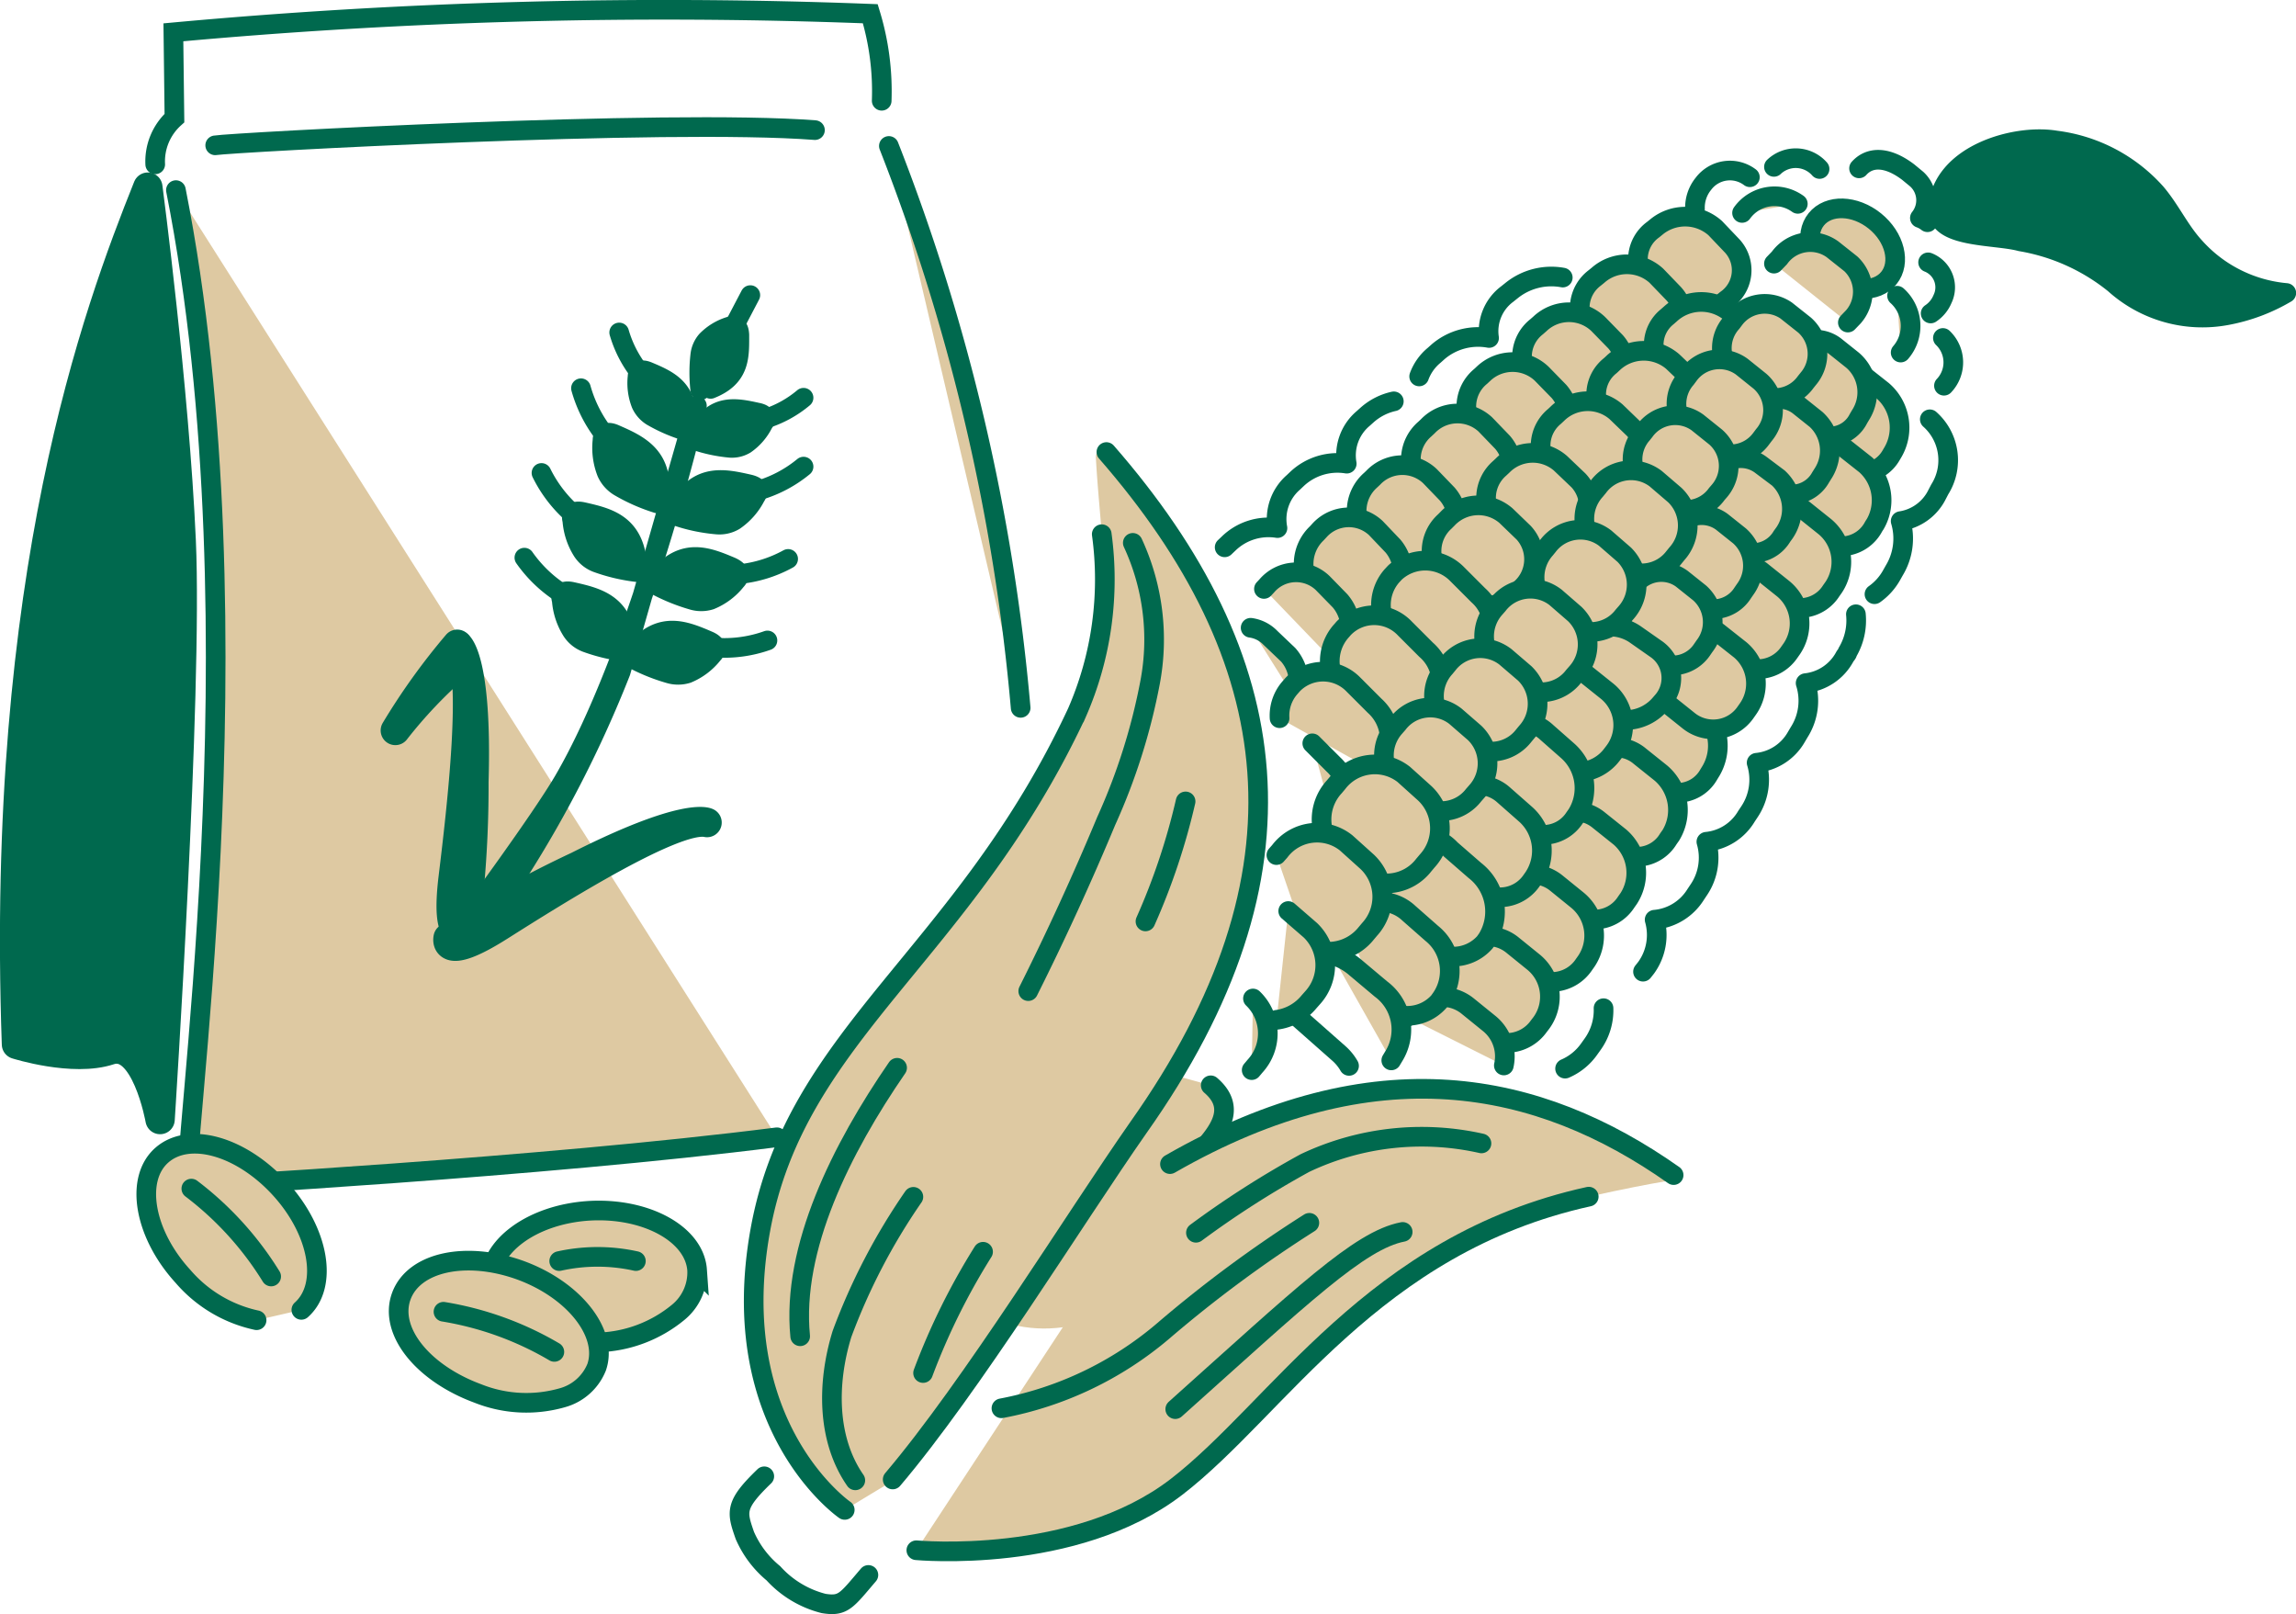 <svg xmlns="http://www.w3.org/2000/svg" viewBox="0 0 108.72 76.41"><defs><style>.cls-1,.cls-5,.cls-6{fill:none;}.cls-1,.cls-2,.cls-3,.cls-4,.cls-5,.cls-6,.cls-7,.cls-9{stroke:#00694e;stroke-linecap:round;}.cls-1,.cls-2,.cls-4{stroke-miterlimit:10;}.cls-1,.cls-2,.cls-4,.cls-5,.cls-7,.cls-9{stroke-width:0.93px;}.cls-2,.cls-7,.cls-8{fill:#dec9a2;}.cls-3,.cls-4,.cls-9{fill:#00694e;}.cls-3,.cls-5,.cls-6,.cls-7,.cls-9{stroke-linejoin:round;}.cls-3,.cls-6{stroke-width:1.39px;}</style></defs><g id="レイヤー_2" data-name="レイヤー 2"><g id="レイヤー_1-2" data-name="レイヤー 1"><path class="cls-1" d="M41.75,4.77A12.56,12.56,0,0,0,41.21.65a254.16,254.16,0,0,0-33,.88l.05,4.06a2.76,2.76,0,0,0-.91,2.19"/><path class="cls-2" d="M36.79,53.84C25.65,55.26,8.93,56.18,8.93,56.18,8.38,55.73,12.49,30,8.33,9"/><path class="cls-2" d="M42.09,6.91a95.74,95.74,0,0,1,6.24,26.6"/><path class="cls-3" d="M7,8.86C4.62,14.8,0,27.26.78,49.44c0,0,2.68.85,4.4.28S7.58,53,7.58,53s1.32-20.2,1-27.39S7,8.86,7,8.86Z"/><path class="cls-2" d="M10.19,6.88c.76-.13,21.39-1.26,28.4-.72"/><path class="cls-4" d="M30.2,27.09a8.47,8.47,0,0,1-1.93-.45,1.41,1.41,0,0,1-.69-.55,3.16,3.16,0,0,1-.48-1.46.47.47,0,0,1,0-.29c.1-.16.33-.14.51-.1,1.15.26,2.34.54,2.55,2.32"/><path class="cls-4" d="M29.7,30.87a8.34,8.34,0,0,1-1.93-.45,1.41,1.41,0,0,1-.69-.55,3.16,3.16,0,0,1-.48-1.46.41.41,0,0,1,0-.29c.09-.16.32-.14.5-.1,1.15.26,2.35.54,2.56,2.31"/><path class="cls-1" d="M27.14,24.34a6.25,6.25,0,0,1-1.5-1.95"/><path class="cls-4" d="M31.12,23.83a8.6,8.6,0,0,1-1.81-.8,1.5,1.5,0,0,1-.58-.66,3.2,3.2,0,0,1-.2-1.53.42.42,0,0,1,.09-.27c.12-.14.35-.08.52,0,1.08.47,2.21,1,2.09,2.74"/><path class="cls-1" d="M28.62,20.57a6.29,6.29,0,0,1-1.11-2.19"/><path class="cls-4" d="M32.4,20.38a7.59,7.59,0,0,1-1.54-.68,1.33,1.33,0,0,1-.5-.57,2.72,2.72,0,0,1-.17-1.3.38.38,0,0,1,.08-.23c.11-.12.3-.06.44,0,.93.39,1.88.82,1.78,2.33"/><path class="cls-4" d="M33.16,18.48a7.27,7.27,0,0,1,0-1.68,1.26,1.26,0,0,1,.3-.68,2.59,2.59,0,0,1,1.11-.67.37.37,0,0,1,.25,0c.15.05.18.24.19.4,0,1,.06,2-1.36,2.56"/><path class="cls-1" d="M30.27,17.6a5.53,5.53,0,0,1-.95-1.86"/><path class="cls-1" d="M26.64,28.12a6.32,6.32,0,0,1-1.81-1.72"/><path class="cls-4" d="M30.94,27.64a8.84,8.84,0,0,0,1.83.76,1.45,1.45,0,0,0,.87,0,3,3,0,0,0,1.22-.92.46.46,0,0,0,.13-.26c0-.18-.19-.3-.36-.38-1.09-.46-2.22-.93-3.39.4"/><path class="cls-4" d="M29.84,31.12a8.84,8.84,0,0,0,1.83.76,1.48,1.48,0,0,0,.88,0,3,3,0,0,0,1.21-.92.43.43,0,0,0,.13-.26c0-.18-.19-.3-.36-.37-1.09-.47-2.22-.93-3.39.39"/><path class="cls-1" d="M35,27.18a6.07,6.07,0,0,0,2.32-.72"/><path class="cls-4" d="M32,24.42a8.11,8.11,0,0,0,1.93.41,1.38,1.38,0,0,0,.85-.19,3.11,3.11,0,0,0,1-1.14.47.47,0,0,0,.09-.28c0-.18-.25-.26-.43-.3-1.15-.26-2.35-.51-3.25,1"/><path class="cls-1" d="M35.91,23.22a6,6,0,0,0,2.14-1.13"/><path class="cls-4" d="M32.92,20.85a7.16,7.16,0,0,0,1.64.35,1.23,1.23,0,0,0,.73-.17,2.64,2.64,0,0,0,.86-1,.32.32,0,0,0,.07-.24c0-.16-.2-.23-.36-.26-1-.22-2-.43-2.76.86"/><path class="cls-1" d="M36.22,19.83a5.27,5.27,0,0,0,1.83-1"/><path class="cls-1" d="M33.89,30.66a6.07,6.07,0,0,0,2.45-.34"/><line class="cls-1" x1="34.77" y1="15.42" x2="35.53" y2="13.97"/><path class="cls-5" d="M33,19.21c-.06.42-2.78,11.7-6.31,17.75-1.12,1.91-4.44,6.4-4.44,6.4s-.73.39.51.59a55.67,55.67,0,0,0,6.63-12.14Z"/><path class="cls-3" d="M22,44s-.93.76-.54-2.45,1.17-9.82.24-11c0,0,.91.7.74,6.45A52.39,52.39,0,0,1,22,44Z"/><path class="cls-3" d="M21.22,44.4s-.3,1.18,2.42-.54,8.33-5.25,9.84-4.92c0,0-1-.53-6.12,2.06A51.17,51.17,0,0,0,21.22,44.4Z"/><path class="cls-6" d="M21.65,30.5a30.71,30.71,0,0,0-2.93,4.08,22,22,0,0,1,2.9-3.06"/><path class="cls-2" d="M27.89,57.32c2.7-.16,5,1.1,5.12,2.81a2.44,2.44,0,0,1-.9,2,6.24,6.24,0,0,1-3.76,1.42c-2.7.16-5-1.1-5.12-2.81S25.19,57.49,27.89,57.32Z"/><path class="cls-2" d="M26.48,59.7a8.39,8.39,0,0,1,3.63,0"/><path class="cls-2" d="M24.63,60.13c2.56.93,4.18,3,3.62,4.6a2.45,2.45,0,0,1-1.62,1.44,6.19,6.19,0,0,1-4-.2C20,65,18.41,63,19,61.37S22.07,59.21,24.63,60.13Z"/><path class="cls-2" d="M21,62.1A15.17,15.17,0,0,1,26.25,64"/><path class="cls-2" d="M12.15,62.5a6.36,6.36,0,0,1-3.49-2.08c-1.83-2-2.29-4.59-1-5.73s3.77-.43,5.61,1.59,2.29,4.58,1,5.73"/><path class="cls-2" d="M9.06,56.27a15.3,15.3,0,0,1,3.78,4.16"/><path class="cls-1" d="M36.19,69.89c-1.41,1.36-1.31,1.68-.92,2.8a4.8,4.8,0,0,0,1.35,1.79A4.8,4.8,0,0,0,39,75.91c.93.15,1.07-.12,2.12-1.35"/><path class="cls-5" d="M66,19a2.81,2.81,0,0,0-1.27.65l-.19.17a2.28,2.28,0,0,0-.77,2.13,2.79,2.79,0,0,0-2.34.71l-.19.18A2.3,2.3,0,0,0,60.49,25a2.71,2.71,0,0,0-2.31.73l-.19.18"/><path class="cls-5" d="M74,13.14a3,3,0,0,0-2.43.62l-.2.16A2.19,2.19,0,0,0,70.51,16a2.91,2.91,0,0,0-2.41.65l-.19.17a2.34,2.34,0,0,0-.71,1"/><path class="cls-5" d="M75.93,47.73a2.75,2.75,0,0,1-.52,1.71l-.15.21a2.7,2.7,0,0,1-1.15.94"/><path class="cls-5" d="M87.88,29.08a2.94,2.94,0,0,1-.4,1.8c0,.07-.09.14-.13.22a2.39,2.39,0,0,1-1.85,1.24,2.77,2.77,0,0,1-.31,2.33l-.13.22a2.43,2.43,0,0,1-1.88,1.22,2.73,2.73,0,0,1-.34,2.32l-.14.21a2.47,2.47,0,0,1-1.9,1.21,2.71,2.71,0,0,1-.37,2.29l-.14.21a2.54,2.54,0,0,1-1.94,1.19,2.65,2.65,0,0,1-.4,2.27L77.8,46"/><path class="cls-5" d="M91.38,19.85a2.59,2.59,0,0,1,.47,3.32l-.12.23A2.31,2.31,0,0,1,90,24.67,2.91,2.91,0,0,1,89.7,27l-.13.23a2.73,2.73,0,0,1-.81.9"/><path class="cls-7" d="M81.22,10.8l.81.85a1.7,1.7,0,0,1-.29,2.54l-.16.13a2.1,2.1,0,0,1-2.8-.05L78,13.43a1.73,1.73,0,0,1,.28-2.56l.16-.13A2.14,2.14,0,0,1,81.22,10.8Z"/><path class="cls-7" d="M78.43,13.05l.81.84A1.73,1.73,0,0,1,79,16.46l-.16.14a2.06,2.06,0,0,1-2.77,0l-.82-.85a1.77,1.77,0,0,1,.26-2.59l.16-.13A2.07,2.07,0,0,1,78.43,13.05Z"/><path class="cls-7" d="M75.68,15.34l.82.84a1.8,1.8,0,0,1-.25,2.61l-.16.14a2,2,0,0,1-2.75,0l-.81-.84a1.8,1.8,0,0,1,.23-2.62l.16-.14A2,2,0,0,1,75.68,15.34Z"/><path class="cls-7" d="M73,17.69l.82.84a1.84,1.84,0,0,1-.23,2.64l-.15.14a2,2,0,0,1-2.73,0l-.81-.84a1.84,1.84,0,0,1,.21-2.65l.15-.14A2,2,0,0,1,73,17.69Z"/><path class="cls-7" d="M70.33,20.09l.81.84a1.88,1.88,0,0,1-.2,2.67l-.15.14a1.93,1.93,0,0,1-2.7.07L67.28,23a1.89,1.89,0,0,1,.18-2.68l.15-.14A1.94,1.94,0,0,1,70.33,20.09Z"/><path class="cls-7" d="M67.71,22.54l.82.85a1.93,1.93,0,0,1-.17,2.69l-.15.14a1.89,1.89,0,0,1-2.68.1l-.81-.85a1.94,1.94,0,0,1,.15-2.71l.15-.14A1.9,1.9,0,0,1,67.71,22.54Z"/><path class="cls-7" d="M65.15,25l.81.85a2,2,0,0,1-.14,2.72l-.15.15a1.85,1.85,0,0,1-2.65.12L62.21,28a2,2,0,0,1,.13-2.74l.14-.15A1.87,1.87,0,0,1,65.15,25Z"/><path class="cls-7" d="M59.85,27.88l.14-.15a1.82,1.82,0,0,1,2.64-.13l.82.84a2,2,0,0,1-.12,2.75l-.15.15"/><path class="cls-7" d="M59.22,29.72a1.61,1.61,0,0,1,.94.48L61,31a2,2,0,0,1,.34,2.1"/><path class="cls-7" d="M57.74,32.85l.81.85a2.1,2.1,0,0,1-.06,2.8l-.14.15a1.71,1.71,0,0,1-2.56.21L55,36A2.12,2.12,0,0,1,55,33.2l.14-.16A1.73,1.73,0,0,1,57.74,32.85Z"/><path class="cls-7" d="M55.37,35.55l.81.84a2.16,2.16,0,0,1,0,2.83l-.14.16a1.68,1.68,0,0,1-2.53.23l-.82-.84a2.2,2.2,0,0,1,0-2.85l.13-.16A1.71,1.71,0,0,1,55.37,35.55Z"/><path class="cls-7" d="M53.05,38.3l.81.84a2.21,2.21,0,0,1,0,2.85l-.14.16a1.63,1.63,0,0,1-2.5.26l-.82-.85a2.23,2.23,0,0,1,0-2.86l.13-.17A1.66,1.66,0,0,1,53.05,38.3Z"/><path class="cls-5" d="M82.86,8.39a1.57,1.57,0,0,0-2.2.31l0,0a1.79,1.79,0,0,0-.4,1.19"/><path class="cls-7" d="M81.92,14.78l.85.82a1.68,1.68,0,0,1-.22,2.54l-.15.14a2.13,2.13,0,0,1-2.81,0l-.84-.81A1.7,1.7,0,0,1,78.94,15l.16-.14A2.16,2.16,0,0,1,81.92,14.78Z"/><path class="cls-7" d="M79.2,17.11l.85.81a1.74,1.74,0,0,1-.19,2.58l-.16.14a2.07,2.07,0,0,1-2.78.07l-.84-.81a1.74,1.74,0,0,1,.17-2.59l.15-.14A2.11,2.11,0,0,1,79.2,17.11Z"/><path class="cls-7" d="M76.52,19.49l.85.82a1.77,1.77,0,0,1-.17,2.6l-.15.14a2,2,0,0,1-2.76.11l-.84-.82a1.79,1.79,0,0,1,.15-2.62l.15-.14A2.05,2.05,0,0,1,76.52,19.49Z"/><path class="cls-7" d="M73.89,21.93l.85.81a1.82,1.82,0,0,1-.14,2.63l-.15.15a2,2,0,0,1-2.73.13l-.85-.81A1.85,1.85,0,0,1,71,22.18l.15-.14A2,2,0,0,1,73.89,21.93Z"/><path class="cls-7" d="M71.31,24.41l.84.81A1.86,1.86,0,0,1,72,27.88l-.15.15a1.93,1.93,0,0,1-2.7.16l-.85-.81a1.88,1.88,0,0,1,.1-2.68l.15-.15A2,2,0,0,1,71.31,24.41Z"/><path class="cls-7" d="M69,27.18l1,1a2.06,2.06,0,0,1,.16,2.92l-.14.15a2.06,2.06,0,0,1-2.93-.05l-1-1a2.09,2.09,0,0,1-.18-2.94l.14-.15A2.11,2.11,0,0,1,69,27.18Z"/><path class="cls-7" d="M66.53,29.76l1,1a2.11,2.11,0,0,1,.19,3l-.14.15a2,2,0,0,1-2.89,0l-1-1a2.15,2.15,0,0,1-.21-3l.14-.16A2,2,0,0,1,66.53,29.76Z"/><path class="cls-7" d="M60.59,34a2,2,0,0,1,.48-1.43l.14-.16a2,2,0,0,1,2.88,0l1,1a2.18,2.18,0,0,1,.23,3l-.14.15"/><path class="cls-7" d="M62.14,35.19l1,1a2.25,2.25,0,0,1,.26,3l-.14.15"/><path class="cls-7" d="M56.82,40.33l.84.81A2.15,2.15,0,0,1,57.72,44l-.13.17a1.69,1.69,0,0,1-2.54.31l-.84-.81a2.17,2.17,0,0,1-.07-2.84l.13-.16A1.7,1.7,0,0,1,56.82,40.33Z"/><path class="cls-7" d="M54.58,43.15l.85.81a2.19,2.19,0,0,1,.08,2.84l-.12.17a1.66,1.66,0,0,1-2.51.34L52,46.49a2.21,2.21,0,0,1-.11-2.85l.13-.17A1.67,1.67,0,0,1,54.58,43.15Z"/><path class="cls-7" d="M52.4,46l.84.81a2.25,2.25,0,0,1,.12,2.87l-.12.16a1.63,1.63,0,0,1-2.48.37l-.84-.82a2.27,2.27,0,0,1-.14-2.88l.13-.16A1.62,1.62,0,0,1,52.4,46Z"/><path class="cls-7" d="M80.53,33.53l-1-.8a1.67,1.67,0,0,0-2.56.46,1.74,1.74,0,0,0-.11.18,2.31,2.31,0,0,0,.47,2.94l1,.81a1.69,1.69,0,0,0,2.58-.45l.11-.18A2.34,2.34,0,0,0,80.53,33.53Z"/><path class="cls-7" d="M78.65,36.6l-1-.8a1.72,1.72,0,0,0-2.6.44l-.11.17a2.26,2.26,0,0,0,.43,2.92l1,.81A1.74,1.74,0,0,0,79,39.71l.12-.17A2.3,2.3,0,0,0,78.65,36.6Z"/><path class="cls-7" d="M76.71,39.63l-1-.8a1.78,1.78,0,0,0-2.64.41l-.12.18a2.21,2.21,0,0,0,.4,2.89l1,.81A1.79,1.79,0,0,0,77,42.71l.12-.17A2.24,2.24,0,0,0,76.71,39.63Z"/><path class="cls-7" d="M74.7,42.62l-1-.81a1.82,1.82,0,0,0-2.67.4l-.12.17a2.14,2.14,0,0,0,.37,2.87l1,.8A1.84,1.84,0,0,0,75,45.67l.12-.17A2.17,2.17,0,0,0,74.7,42.62Z"/><path class="cls-7" d="M72.63,45.56l-1-.81a1.85,1.85,0,0,0-2.7.37l-.12.17a2.1,2.1,0,0,0,.33,2.85l1,.8a1.87,1.87,0,0,0,2.72-.35l.13-.17A2.11,2.11,0,0,0,72.63,45.56Z"/><path class="cls-7" d="M89.14,18.49l-1-.79a1.66,1.66,0,0,0-2.53.45l-.11.18a2.29,2.29,0,0,0,.46,2.9L87,22a1.68,1.68,0,0,0,2.55-.45l.1-.17A2.31,2.31,0,0,0,89.14,18.49Z"/><path class="cls-7" d="M88.34,22l-1-.79a1.69,1.69,0,0,0-2.56.44s-.07.11-.11.17a2.22,2.22,0,0,0,.43,2.87l1,.8A1.74,1.74,0,0,0,88.68,25a1.74,1.74,0,0,1,.11-.18A2.25,2.25,0,0,0,88.34,22Z"/><path class="cls-7" d="M86.42,24.94l-1-.8a1.76,1.76,0,0,0-2.6.42l-.11.17a2.17,2.17,0,0,0,.39,2.85l1,.79a1.75,1.75,0,0,0,2.61-.4l.12-.17A2.17,2.17,0,0,0,86.42,24.94Z"/><path class="cls-7" d="M84.45,27.88l-1-.8a1.79,1.79,0,0,0-2.63.39l-.12.17a2.13,2.13,0,0,0,.37,2.83l1,.79a1.81,1.81,0,0,0,2.65-.37l.12-.17A2.13,2.13,0,0,0,84.45,27.88Z"/><path class="cls-7" d="M82.41,30.77l-1-.79a1.84,1.84,0,0,0-2.67.37l-.12.16a2.06,2.06,0,0,0,.33,2.8l1,.8a1.86,1.86,0,0,0,2.68-.35l.12-.17A2.09,2.09,0,0,0,82.41,30.77Z"/><path class="cls-7" d="M71.21,50.44a2,2,0,0,0-.71-2l-1-.81a1.91,1.91,0,0,0-2.74.34l-.13.17"/><path class="cls-7" d="M66.07,54.11l-1-.8a2,2,0,0,0-2.81.29l-.13.16a1.94,1.94,0,0,0,.24,2.77l1,.8a2,2,0,0,0,2.82-.28s.09-.1.13-.16A2,2,0,0,0,66.07,54.11Z"/><path class="cls-7" d="M63.77,56.87l-1-.81a2.06,2.06,0,0,0-2.83.27l-.14.16A1.89,1.89,0,0,0,60,59.23l1,.8a2.08,2.08,0,0,0,2.85-.25l.14-.16A1.91,1.91,0,0,0,63.77,56.87Z"/><path class="cls-7" d="M87.72,17.05l-.84-.67a1.51,1.51,0,0,0-2.25.53c0,.06-.07.11-.1.16a2,2,0,0,0,.32,2.59l.84.67A1.52,1.52,0,0,0,88,19.82l.1-.17A2,2,0,0,0,87.72,17.05Z"/><path class="cls-7" d="M86,19.86l-.84-.67a1.54,1.54,0,0,0-2.28.51l-.1.16a2,2,0,0,0,.29,2.57l.84.67a1.56,1.56,0,0,0,2.3-.5l.1-.16A2,2,0,0,0,86,19.86Z"/><path class="cls-7" d="M84.21,22.63,83.37,22a1.58,1.58,0,0,0-2.31.49l-.11.16a1.93,1.93,0,0,0,.27,2.55l.83.67a1.6,1.6,0,0,0,2.33-.48l.11-.15A2,2,0,0,0,84.21,22.63Z"/><path class="cls-7" d="M82.37,25.37l-.84-.67a1.62,1.62,0,0,0-2.34.47l-.11.16a1.88,1.88,0,0,0,.24,2.53l.84.66a1.64,1.64,0,0,0,2.36-.45l.11-.16A1.89,1.89,0,0,0,82.37,25.37Z"/><path class="cls-7" d="M80.48,28.07l-.84-.67a1.64,1.64,0,0,0-2.36.45l-.12.15a1.85,1.85,0,0,0,.21,2.51l.84.67a1.68,1.68,0,0,0,2.39-.43l.11-.16A1.85,1.85,0,0,0,80.48,28.07Z"/><path class="cls-7" d="M78.4,30.71l-1-.7a2.15,2.15,0,0,0-2.78.37l-.13.15a1.64,1.64,0,0,0,.28,2.5l1,.7a2.17,2.17,0,0,0,2.8-.35l.13-.15A1.67,1.67,0,0,0,78.4,30.71Z"/><path class="cls-7" d="M76.06,32.69l-1-.8a2,2,0,0,0-2.87.41l-.13.17a2,2,0,0,0,.36,2.86l1,.8a2.07,2.07,0,0,0,2.89-.38l.13-.17A2.07,2.07,0,0,0,76.06,32.69Z"/><path class="cls-7" d="M74.24,35.55l-1-.88a1.75,1.75,0,0,0-2.66.31l-.11.17a2.33,2.33,0,0,0,.4,3l1,.88a1.75,1.75,0,0,0,2.68-.3l.12-.17A2.36,2.36,0,0,0,74.24,35.55Z"/><path class="cls-7" d="M72.22,38.53l-1-.88a1.8,1.8,0,0,0-2.7.29l-.12.17a2.27,2.27,0,0,0,.38,3l1,.87a1.81,1.81,0,0,0,2.72-.26l.12-.17A2.3,2.3,0,0,0,72.22,38.53Z"/><path class="cls-7" d="M69.84,41.21l-1.15-1a2,2,0,0,0-3,.07l-.12.16a2.44,2.44,0,0,0,.59,3.17l1.15,1a2,2,0,0,0,3,0l.12-.17A2.46,2.46,0,0,0,69.84,41.21Z"/><path class="cls-7" d="M65.23,47.51a2,2,0,0,0,2.91-.1l.12-.17a2.28,2.28,0,0,0-.46-3.05l-1.08-.95a2,2,0,0,0-2.88.13,1.83,1.83,0,0,1-.13.16"/><path class="cls-7" d="M65.88,50.2,66,50a2.39,2.39,0,0,0-.61-3.18l-1.19-1a2.83,2.83,0,0,0-1.14-.61"/><path class="cls-7" d="M63.88,50.46a2.35,2.35,0,0,0-.47-.58L61.28,48"/><path class="cls-7" d="M58.92,55.5,58,54.72a2,2,0,0,0-2.71.28l-.14.15a1.86,1.86,0,0,0,0,2.66l.88.77a2,2,0,0,0,2.73-.26l.14-.16A1.85,1.85,0,0,0,58.92,55.5Z"/><path class="cls-7" d="M56.49,58.14l-.88-.78a2,2,0,0,0-2.74.26l-.14.15a1.8,1.8,0,0,0,0,2.62l.88.77a2,2,0,0,0,2.75-.23l.15-.15A1.82,1.82,0,0,0,56.49,58.14Z"/><path class="cls-5" d="M86.16,8A1.5,1.5,0,0,0,84,7.9l0,0"/><path class="cls-5" d="M91.27,10.52a1.27,1.27,0,0,0-.36-.2,1.35,1.35,0,0,0-.15-1.84l-.4-.33c-1-.76-1.83-.74-2.33-.18"/><path class="cls-5" d="M91.42,14.84a1.51,1.51,0,0,0,.56-.68v0a1.27,1.27,0,0,0-.68-1.74"/><path class="cls-5" d="M92.05,18.26l0,0A1.6,1.6,0,0,0,92,16"/><ellipse class="cls-7" cx="87.73" cy="11.77" rx="1.68" ry="2.21" transform="translate(23.43 72.61) rotate(-51.06)"/><path class="cls-7" d="M89.83,14A1.92,1.92,0,0,1,90,16.69h0"/><path class="cls-7" d="M82.49,10.08h0a1.89,1.89,0,0,1,2.64-.43"/><path class="cls-7" d="M84,12.48l.26-.27a1.8,1.8,0,0,1,2.51-.41l.87.69A1.81,1.81,0,0,1,87.76,15l-.26.27"/><path class="cls-7" d="M84.58,14.7l.87.69a1.82,1.82,0,0,1,.17,2.55l-.12.15a1.8,1.8,0,0,1-2.51.42l-.87-.7A1.8,1.8,0,0,1,82,15.27l.12-.16A1.8,1.8,0,0,1,84.58,14.7Z"/><path class="cls-7" d="M82.48,17.36l.86.69a1.82,1.82,0,0,1,.18,2.55l-.12.16a1.8,1.8,0,0,1-2.51.41L80,20.48a1.81,1.81,0,0,1-.17-2.55l.12-.16A1.8,1.8,0,0,1,82.48,17.36Z"/><path class="cls-7" d="M80.38,20l.86.69a1.82,1.82,0,0,1,.18,2.55l-.13.15a1.79,1.79,0,0,1-2.51.41l-.86-.69a1.81,1.81,0,0,1-.17-2.55l.12-.15A1.79,1.79,0,0,1,80.38,20Z"/><path class="cls-7" d="M78.4,22.66l.91.78a2,2,0,0,1,.09,2.78l-.13.16a1.93,1.93,0,0,1-2.73.35L75.63,26a2,2,0,0,1-.09-2.78l.14-.17A1.93,1.93,0,0,1,78.4,22.66Z"/><path class="cls-7" d="M76,25.47l.91.79A2,2,0,0,1,77,29l-.14.16a1.93,1.93,0,0,1-2.72.35l-.91-.79A2,2,0,0,1,73.17,26l.13-.16A1.93,1.93,0,0,1,76,25.47Z"/><path class="cls-7" d="M73.66,28.28l.91.79a2,2,0,0,1,.09,2.78l-.14.16a1.92,1.92,0,0,1-2.72.35l-.91-.79a2,2,0,0,1-.1-2.78l.14-.16A1.94,1.94,0,0,1,73.66,28.28Z"/><path class="cls-7" d="M71.29,31.1l.91.78a2,2,0,0,1,.09,2.78l-.14.17a1.94,1.94,0,0,1-2.73.34l-.91-.78a2,2,0,0,1-.09-2.78l.14-.17A1.94,1.94,0,0,1,71.29,31.1Z"/><path class="cls-7" d="M68.92,33.91l.91.79a2,2,0,0,1,.09,2.78l-.14.16a1.94,1.94,0,0,1-2.73.35l-.91-.79a2,2,0,0,1-.09-2.78l.14-.16A1.93,1.93,0,0,1,68.92,33.91Z"/><path class="cls-7" d="M66.47,36.66l1,.9a2.28,2.28,0,0,1,.11,3.2l-.16.19a2.23,2.23,0,0,1-3.14.4l-1-.91a2.28,2.28,0,0,1-.1-3.19l.16-.19A2.22,2.22,0,0,1,66.47,36.66Z"/><path class="cls-7" d="M60.44,40.48l.16-.18a2.21,2.21,0,0,1,3.14-.4l1,.9a2.28,2.28,0,0,1,.11,3.2l-.16.19a2.3,2.3,0,0,1-2.75.66"/><path class="cls-7" d="M61,43.13l1.05.91a2.29,2.29,0,0,1,.1,3.2l-.16.18a2.39,2.39,0,0,1-1.54.86"/><path class="cls-7" d="M59.33,47.27a2.29,2.29,0,0,1,.1,3.2l-.16.19"/><path class="cls-7" d="M57.33,51.38c1,.86.7,1.75-.14,2.75l-.16.19a2.34,2.34,0,0,1-3.32.24l-1.17-1a2.41,2.41,0,0,1-.29-3.35l.16-.19"/><path class="cls-7" d="M50.09,56.08l1,.91a2.29,2.29,0,0,1,.1,3.2l-.15.18a2.21,2.21,0,0,1-3.14.4l-1.05-.9a2.29,2.29,0,0,1-.11-3.2l.16-.19A2.23,2.23,0,0,1,50.09,56.08Z"/><ellipse class="cls-8" cx="50.3" cy="56.59" rx="6.77" ry="5.92" transform="translate(-24.77 46.69) rotate(-40.85)"/><path class="cls-8" d="M40,71.48s-5.68-3.91-4-13.23,9.62-13,15-24.52c2-4.2,1.13-7.67.89-12.09a.35.35,0,0,1,.61-.24c8.47,9.71,10.06,19.92,1.5,32-3,4.29-7.9,12.26-11.62,16.64"/><path class="cls-1" d="M52.39,21.4c8.47,9.71,10.06,19.92,1.5,32-3,4.29-7.9,12.26-11.62,16.64"/><path class="cls-1" d="M40,71.48s-5.68-3.91-4-13.23,9.62-13,15-24.52a15.74,15.74,0,0,0,1.17-8.44"/><path class="cls-8" d="M43.39,73.39s7.5.71,12.32-3S65,58.9,75.23,56.65c1.73-.38,2.82-.59,3.48-.7,1.34-.23.88-.08.54-.32-6.4-4.51-14.13-6.1-23.85-.52"/><path class="cls-1" d="M79.25,55.63c-6.4-4.51-14.13-6.1-23.85-.52"/><path class="cls-1" d="M43.39,73.39s7.5.71,12.32-3S65,58.9,75.23,56.65"/><path class="cls-1" d="M43.25,56.66a29.27,29.27,0,0,0-3.38,6.49c-.72,2.34-.71,5,.63,6.93"/><path class="cls-1" d="M53.64,25.7a10.88,10.88,0,0,1,.82,6.6,29,29,0,0,1-2.08,6.57q-1.71,4.1-3.69,8.05"/><path class="cls-1" d="M46.55,59.26A31.65,31.65,0,0,0,43.71,65"/><path class="cls-1" d="M56.14,37.94a31.07,31.07,0,0,1-1.9,5.68"/><path class="cls-1" d="M42.48,50.55c-2.63,3.82-5,8.53-4.59,12.71"/><path class="cls-1" d="M56.63,58.36a45.1,45.1,0,0,1,5.16-3.3,12.89,12.89,0,0,1,8.36-.93"/><path class="cls-1" d="M62,57.89A60,60,0,0,0,55.09,63a16.54,16.54,0,0,1-7.67,3.67"/><path class="cls-1" d="M55.65,66.71c6-5.37,8.73-8,10.77-8.39"/><path class="cls-9" d="M102.09,9.14c.68.8,1.12,1.78,1.83,2.55a6.6,6.6,0,0,0,4.34,2.18,8.64,8.64,0,0,1-2.79,1.05,6.22,6.22,0,0,1-5.35-1.49,9.61,9.61,0,0,0-4.44-2c-1.21-.33-4-.14-3.91-1.54.14-2.56,3.63-3.57,5.58-3.24A7.62,7.62,0,0,1,102.09,9.14Z"/></g></g></svg>